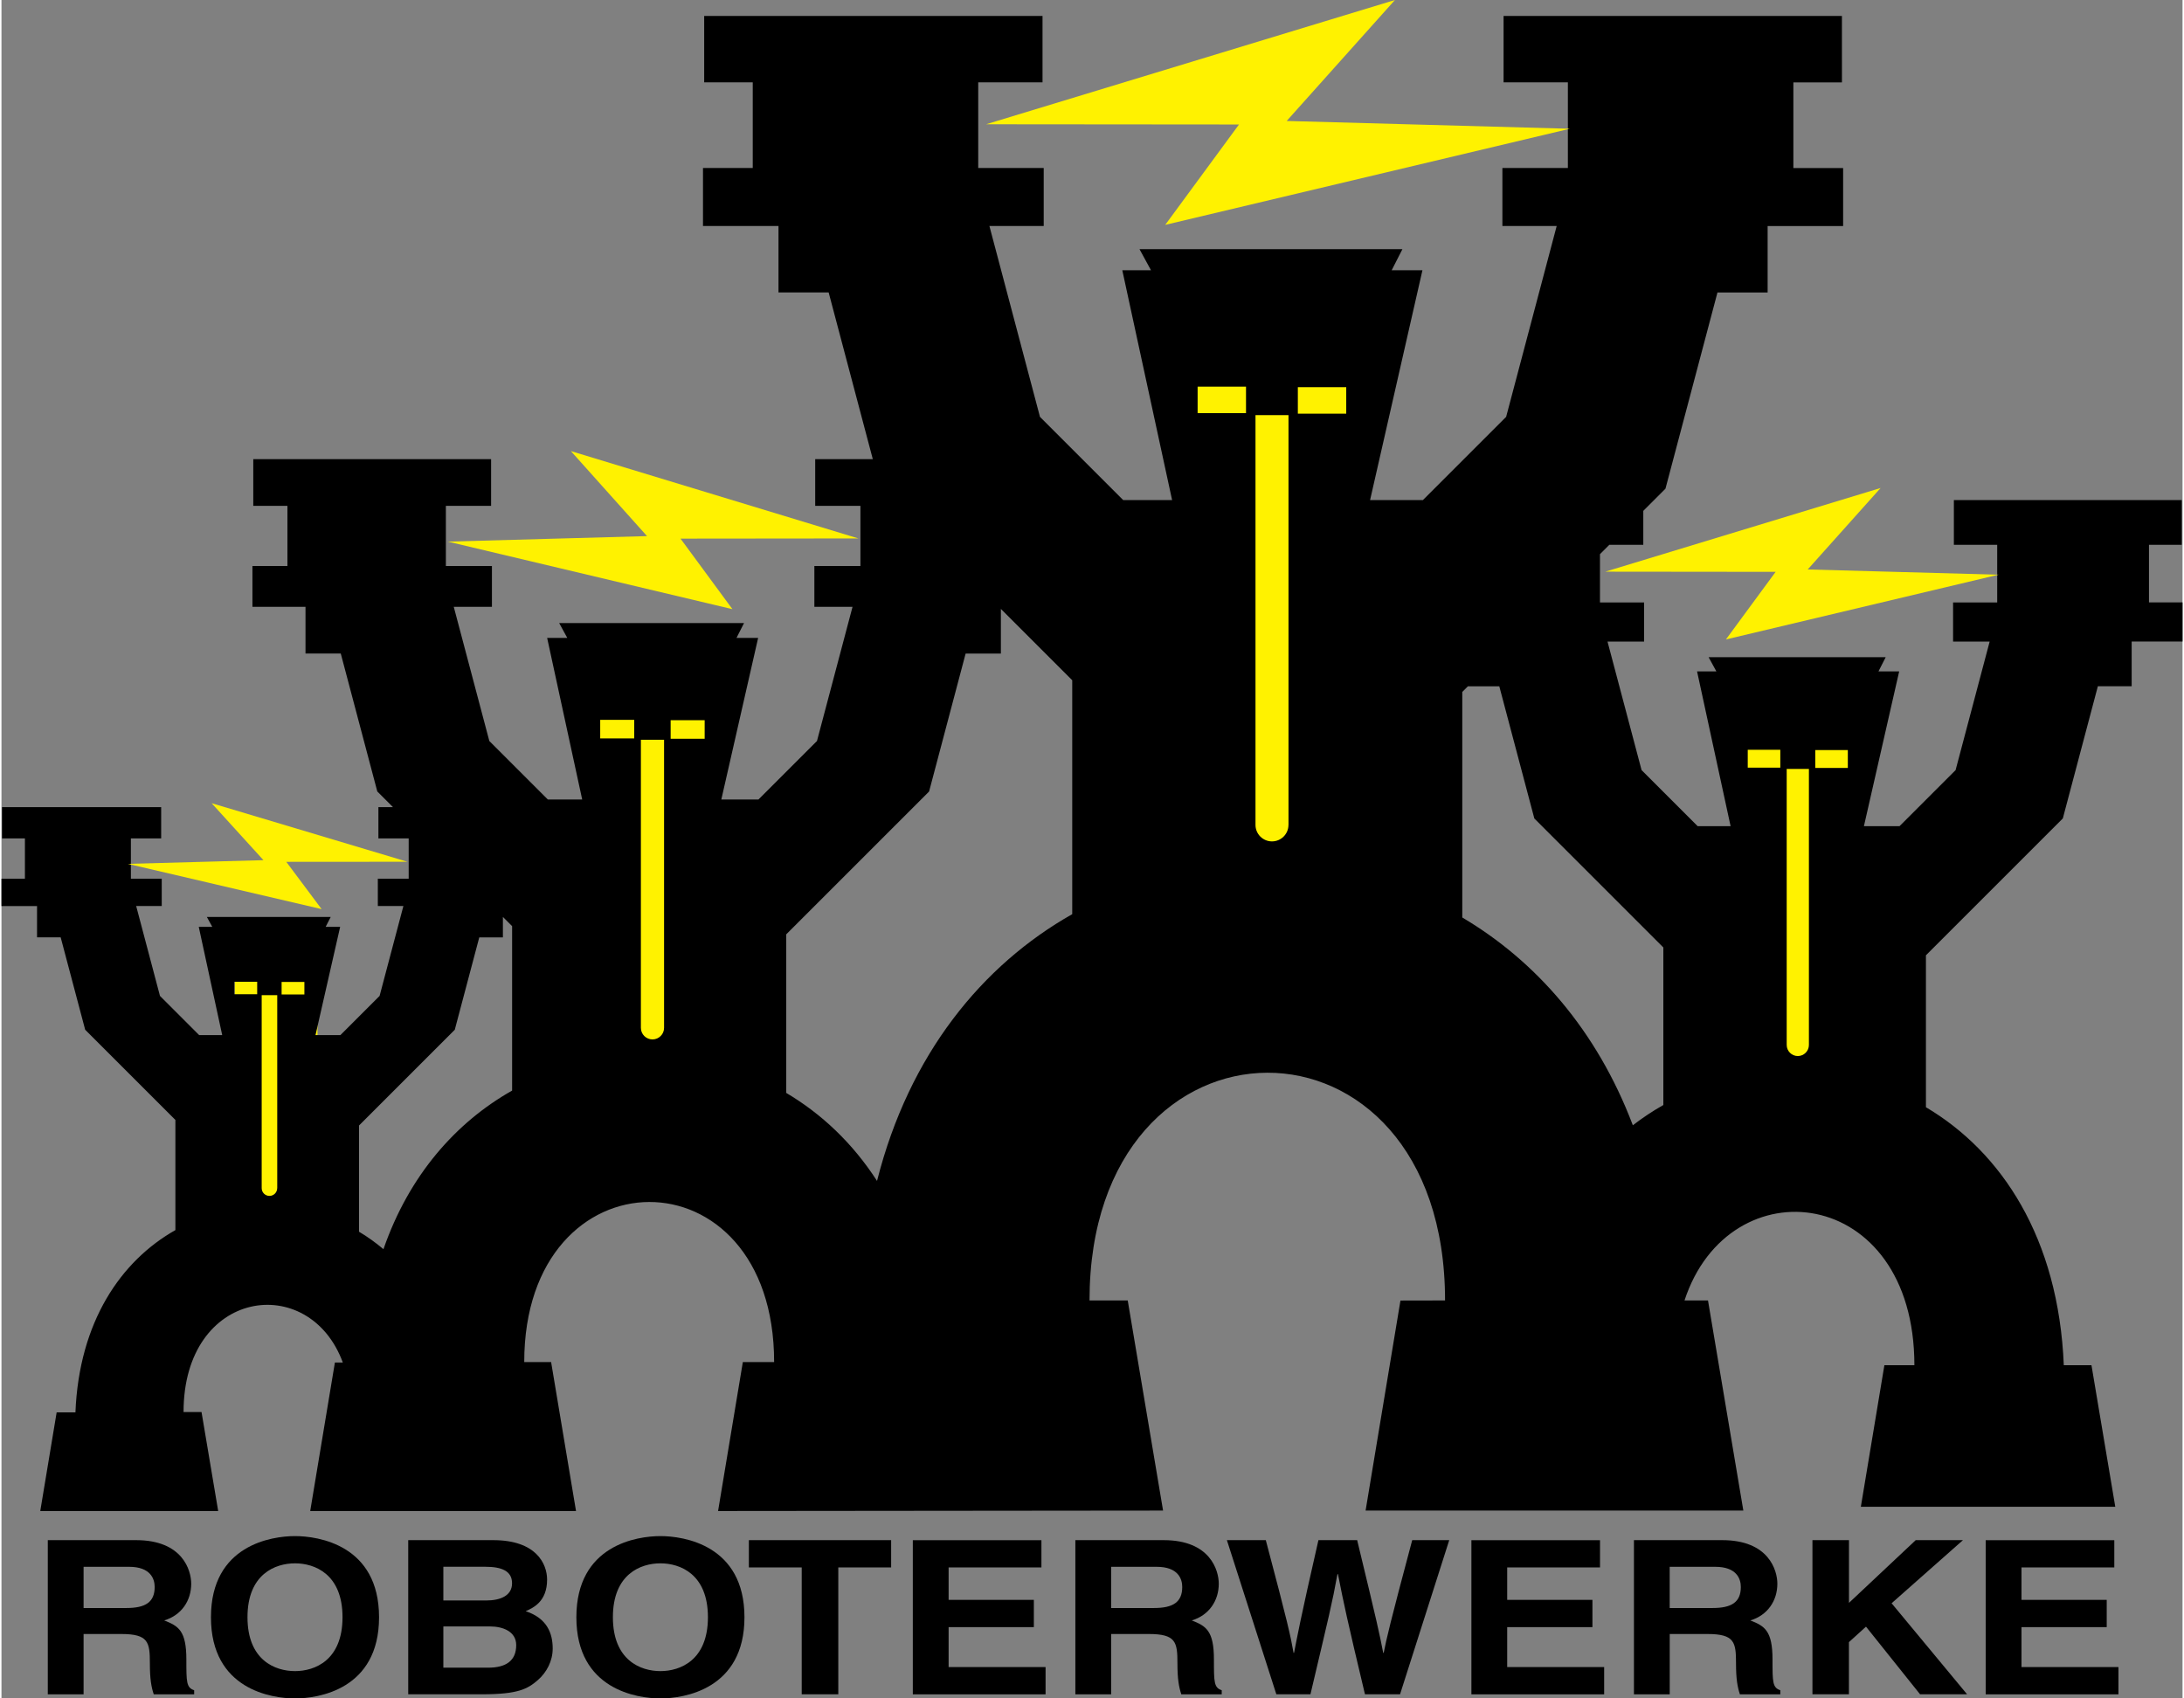 <?xml version="1.0" encoding="UTF-8"?>
<!DOCTYPE svg PUBLIC '-//W3C//DTD SVG 1.0//EN'
          'http://www.w3.org/TR/2001/REC-SVG-20010904/DTD/svg10.dtd'>
<svg height="385" viewBox="0 0 494.87 385.42" width="495" xmlns="http://www.w3.org/2000/svg" xmlns:xlink="http://www.w3.org/1999/xlink"
><rect x="0" y="0" width="494.87" height="385.42" fill="#808080" stroke="none"/><g fill="#fff200"
  ><path d="M269.78 85.31H308.69V195.84H269.78z"
    /><path d="M395.06 169.12H421.8V244.79H395.06z"
    /><path d="M135.6 157.3H161.64V241.21H135.6z"
    /><path d="M52.92 219.61H71.7V275.31H52.92z"
  /></g
  ><g
  ><g
    ><path d="M10.5,349.51h20.06c10.56,0,12.49,6.87,12.49,9.89,0,3.85-2.21,7.16-6.13,8.33,3.26,1.27,5.03,2.34,5.03,8.87,0,5.12,0,6.38,1.77,6.97v.93h-9.17c-.55-1.66-.88-3.46-.88-7.06,0-4.77-.33-6.63-6.47-6.63h-8.57v13.69h-8.12v-34.98ZM28.35,364.91c4.31,0,6.41-1.32,6.41-4.77,0-1.85-.94-4.58-5.8-4.58h-10.33v9.35h9.73Z"
      /><path d="M66.6,348.59c5.25,0,19.07,2,19.07,18.42s-13.82,18.42-19.07,18.42-19.07-2-19.07-18.42,13.82-18.42,19.07-18.42ZM66.6,379.23c4.48,0,10.78-2.44,10.78-12.23s-6.3-12.23-10.78-12.23-10.78,2.44-10.78,12.23,6.3,12.23,10.78,12.23Z"
      /><path d="M92.3,349.51h19.29c9.73,0,12.21,5.36,12.21,8.96,0,5.02-3.21,6.43-4.86,7.16,4.86,1.61,6.13,5.02,6.13,8.48,0,2.78-1.33,5.41-3.43,7.21-2.27,1.95-4.42,3.17-12.55,3.17h-16.8v-34.98ZM100.26,363.2h9.73c3.26,0,5.86-1.12,5.86-3.9s-2.32-3.75-6.08-3.75h-9.51v7.65ZM100.26,378.45h10.17c4.03,0,6.36-1.56,6.36-5.12,0-3.07-2.98-4.24-5.97-4.24h-10.56v9.35Z"
      /><path d="M149.51,348.59c5.25,0,19.07,2,19.07,18.42s-13.82,18.42-19.07,18.42-19.07-2-19.07-18.42,13.82-18.42,19.07-18.42ZM149.51,379.23c4.48,0,10.78-2.44,10.78-12.23s-6.3-12.23-10.78-12.23-10.78,2.44-10.78,12.23,6.3,12.23,10.78,12.23Z"
      /><path d="M189.86,384.49h-8.29v-28.79h-11.99v-6.19h32.28v6.19h-11.99v28.79Z"
      /><path d="M235.96,355.7h-21.06v7.36h19.34v6.19h-19.34v9.06h22v6.19h-30.12v-34.98h29.18v6.19Z"
      /><path d="M243.65,349.51h20.06c10.56,0,12.49,6.87,12.49,9.89,0,3.85-2.21,7.16-6.13,8.33,3.26,1.27,5.03,2.34,5.03,8.87,0,5.12,0,6.38,1.77,6.97v.93h-9.17c-.55-1.66-.88-3.46-.88-7.06,0-4.77-.33-6.63-6.47-6.63h-8.57v13.69h-8.12v-34.98ZM261.5,364.91c4.31,0,6.41-1.32,6.41-4.77,0-1.85-.94-4.58-5.8-4.58h-10.33v9.35h9.73Z"
      /><path d="M278.03,349.51h8.84c5.08,19.15,5.58,21.58,6.3,25.58h.11c.72-3.65,1.33-7.21,5.53-25.58h8.79c4.64,19.2,5.03,21.05,5.91,25.58h.11c.66-3.31,1.33-6.33,6.47-25.58h8.4l-11.16,34.98h-7.96c-4.09-17.15-4.81-20.56-6.13-27.28h-.11c-1.22,6.72-1.88,9.26-6.13,27.28h-7.74l-11.22-34.98Z"
      /><path d="M362.7,355.7h-21.06v7.36h19.34v6.19h-19.34v9.06h22v6.19h-30.12v-34.98h29.18v6.19Z"
      /><path d="M370.39,349.51h20.06c10.56,0,12.49,6.87,12.49,9.89,0,3.85-2.21,7.16-6.13,8.33,3.26,1.27,5.03,2.34,5.03,8.87,0,5.12,0,6.38,1.77,6.97v.93h-9.17c-.55-1.66-.88-3.46-.88-7.06,0-4.77-.33-6.63-6.47-6.63h-8.57v13.69h-8.12v-34.98ZM388.24,364.91c4.31,0,6.41-1.32,6.41-4.77,0-1.85-.94-4.58-5.8-4.58h-10.34v9.35h9.73Z"
      /><path d="M419.19,384.49h-8.29v-34.98h8.29v14.23l15.14-14.23h10.72l-16.19,14.32,17.13,20.66h-10.67l-12.27-15.35-3.87,3.51v11.84Z"
      /><path d="M479.39,355.7h-21.06v7.36h19.34v6.19h-19.34v9.06h22v6.19h-30.12v-34.98h29.18v6.19Z"
    /></g
    ><path d="M487.26,136.72v-13.09h7.43v-10.15h-51.7v10.15h9.83v13.09h-10.01v8.87h8.3l-7.73,29.17-12.72,12.72h-8.08l8-35.12h-4.7l1.64-3.22h-40.18l1.76,3.22h-4.38l7.61,35.12h-7.48l-12.72-12.72-7.73-29.17h8.3v-8.87h-10.01v-10.96l2.13-2.13h7.7v-7.7l5.03-5.03h0s11.8-44.53,11.8-44.53h11.38v-15.07h17.13v-13.17h-11.29v-19.43h11.02V3.62h-76.77v15.07h14.59v19.43h-14.86v13.17h12.32l-11.47,43.31-18.88,18.88h-11.99l11.88-52.15h-6.98l2.44-4.79h-59.66l2.61,4.79h-6.51l11.3,52.15h-11.1l-18.88-18.88-11.47-43.31h12.32v-13.17h-14.86v-19.43h14.59V3.62h-76.77v15.07h11.02v19.43h-11.29v13.17h17.13v15.07h11.38l10.02,37.84h-13.07v10.59h10.26v13.66h-10.45v9.26h8.66l-8.07,30.45-13.27,13.27h-8.43l8.35-36.66h-4.91l1.71-3.37h-41.94l1.84,3.37h-4.57l7.95,36.66h-7.8l-13.27-13.27-8.07-30.45h8.66v-9.26h-10.45v-13.66h10.26v-10.59h-53.96v10.59h7.75v13.66h-7.94v9.26h12.04v10.6h8l8.29,31.3h0s3.55,3.55,3.55,3.55h-3.3v7.1h6.87v9.15h-7v6.2h5.8l-5.4,20.4-8.89,8.89h-5.65l5.59-24.56h-3.29l1.15-2.25h-28.1l1.23,2.25h-3.07l5.32,24.56h-5.23l-8.89-8.89-5.4-20.4h5.8v-6.2h-7v-9.15h6.87v-7.1H.13v7.1h5.19v9.15H0v6.2h11.55s-3.48,0-3.48,0v7.1h5.36l5.56,20.97h0s20.47,20.47,20.47,20.47v25c-12.37,6.99-21.84,20.8-22.68,41.36h-4.26s-3.72,22.39-3.72,22.39h40.37l-3.78-22.46h-4.08c0-28.03,28.55-31.93,36.14-11.23h-1.8s-5.6,33.69-5.6,33.69h60.31l-5.65-33.8h-6.1c0-48.25,56.7-48.62,56.7,0h-7.1l-5.62,33.8,100.97-.1-8.02-47.68h-8.67c0-68.65,80.67-69.16,80.67,0l-10.12.02-7.91,47.66h85.71l-8.02-47.68h-5.33c10.12-30.94,52.16-26.28,52.16,14.7h-6.81l-5.34,32.12h57.73l-5.4-32.12h-6.28c-1.19-28.93-14.16-48.42-31.28-58.55v-34.48l31.06-31.06h0s7.95-30,7.95-30h7.67v-10.15h11.54v-8.87h-7.61ZM58.02,225.62h-5.17v-2.83h5.17v2.83ZM62.56,269.63c0,.97-.79,1.76-1.76,1.76s-1.76-.79-1.76-1.76v-43.8h3.53v43.8ZM68.73,225.67h-5.17v-2.83h5.17v2.83ZM115.86,247.49c-12.72,7.19-23.37,19.19-29.19,35.99-1.76-1.48-3.61-2.82-5.54-3.96v-24.11l21.72-21.72h0s5.56-20.97,5.56-20.97h5.36v-4.64l2.09,2.09v37.32ZM143.57,167.57h-7.72v-4.22h7.72v4.22ZM150.34,233.25c0,1.45-1.18,2.63-2.63,2.63s-2.63-1.18-2.63-2.63v-65.37h5.26v65.37ZM159.55,167.65h-7.72v-4.22h7.72v4.22ZM242.96,207.45c-20.36,11.51-37.01,31.71-44.3,60.54-5.54-8.6-12.64-15.26-20.6-19.97v-35.99l32.41-32.41h0s8.29-31.3,8.29-31.3h8v-10.14l16.19,16.19v53.09ZM282.38,93.76h-10.98v-6.01h10.98v6.01ZM292.01,187.2c0,2.07-1.68,3.74-3.74,3.74s-3.74-1.68-3.74-3.74v-92.99h7.49v92.99ZM305.12,93.87h-10.98v-6.01h10.98v6.01ZM377.06,250.77c-2.39,1.35-4.7,2.88-6.91,4.59-8.2-21.65-22.14-37.36-38.7-47.15v-51.19l1.27-1.27h7.13l7.95,29.99h0s29.27,29.27,29.27,29.27v35.76ZM403.61,174.2h-7.39v-4.05h7.39v4.05ZM410.1,237.13c0,1.39-1.13,2.52-2.52,2.52s-2.52-1.13-2.52-2.52v-62.63h5.04v62.63ZM418.93,174.27h-7.39v-4.05h7.39v4.05Z"
  /></g
  ><g fill="#fff200"
  ><path d="M223.41 28.2L316.17 0 291.61 27.45 355.85 29.22 264.05 51.03 280.79 28.25 223.41 28.2z"
    /><path d="M194.43 122.19L129.2 102.37 146.47 121.66 101.29 122.91 165.85 138.24 154.07 122.23 194.43 122.19z"
    /><path d="M92.1 195.56L47.68 182.27 59.44 195.2 28.67 196.04 72.64 206.31 64.62 195.58 92.1 195.56z"
    /><path d="M363.9 129.73L426.37 110.74 409.83 129.23 453.1 130.42 391.27 145.11 402.55 129.77 363.9 129.73z"
  /></g
></svg
>
